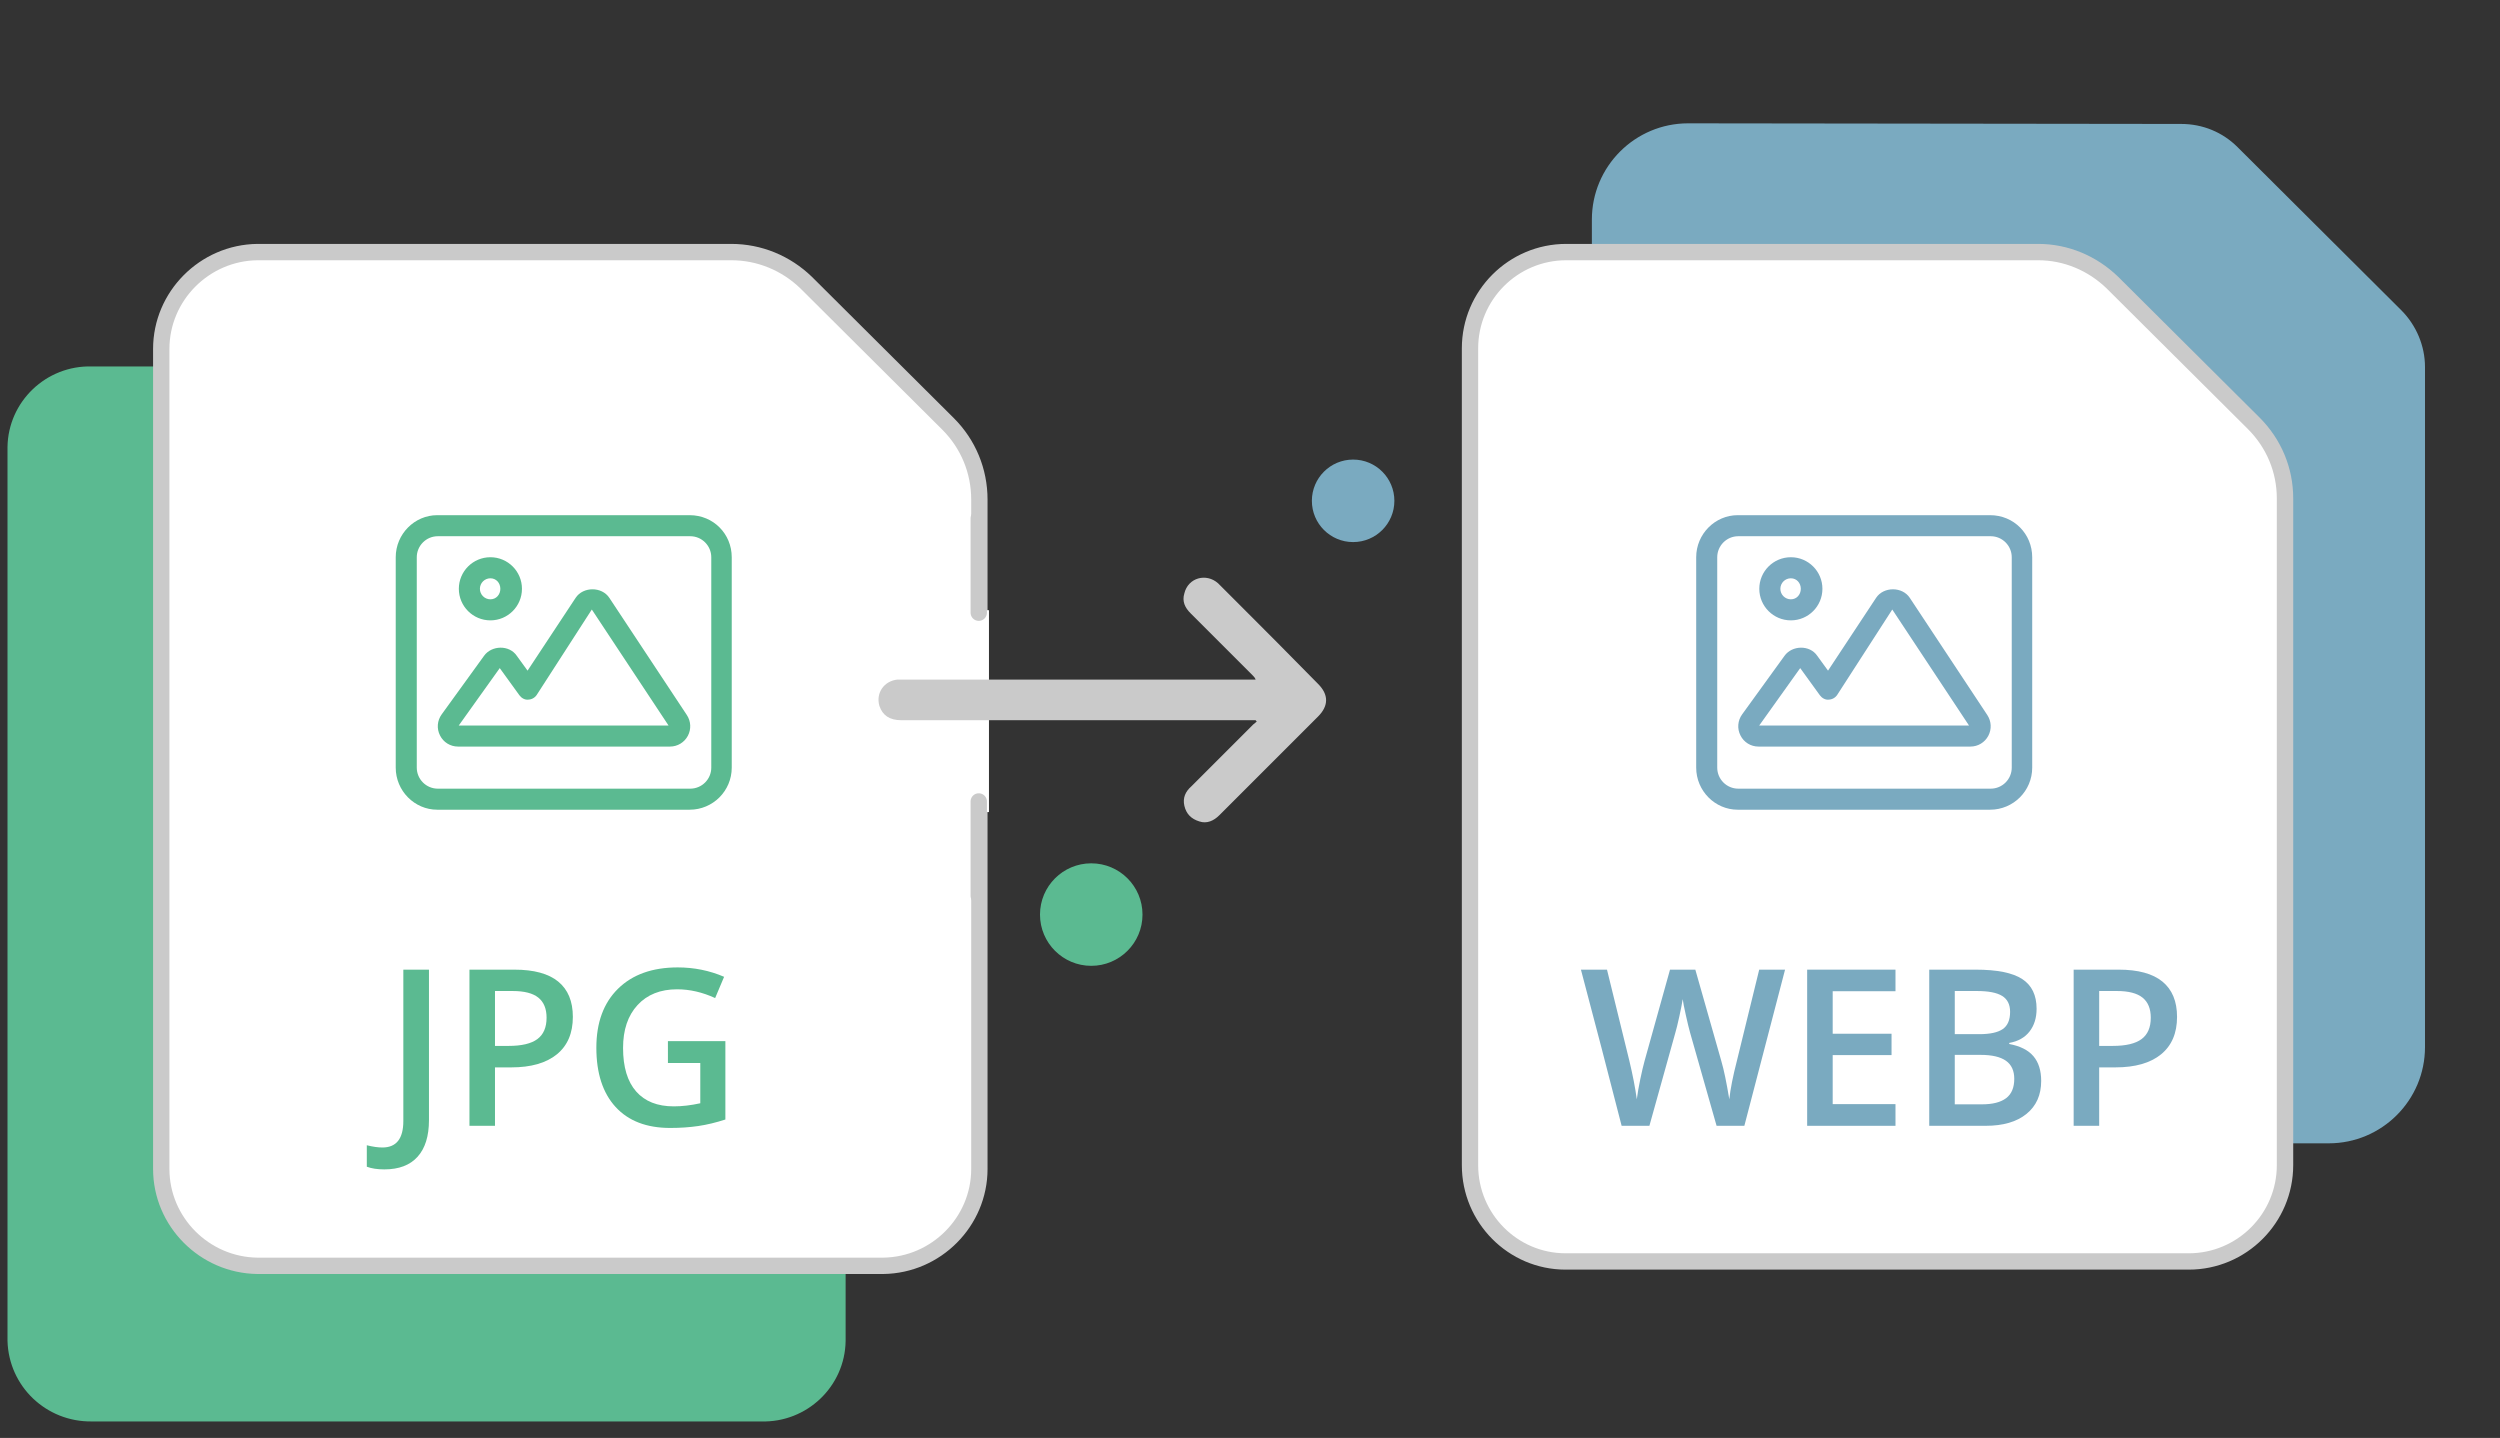 <?xml version="1.0" encoding="utf-8"?>
<!-- Generator: Adobe Illustrator 16.0.2, SVG Export Plug-In . SVG Version: 6.00 Build 0)  -->
<!DOCTYPE svg PUBLIC "-//W3C//DTD SVG 1.1//EN" "http://www.w3.org/Graphics/SVG/1.1/DTD/svg11.dtd">
<svg version="1.1" id="Layer_1" xmlns="http://www.w3.org/2000/svg" xmlns:xlink="http://www.w3.org/1999/xlink" x="0px" y="0px"
	 width="612px" height="352px" viewBox="0 0 612 352" enable-background="new 0 0 612 352" xml:space="preserve">
<rect x="0" y="0" width="612" height="352" fill="#333333" stroke="none"/>
<g>
	<rect y="-7.6" fill="none" width="612" height="367.2"/>
	<path id="Path_101390" fill="#7AAAC0" d="M413.253,30.191c-13.005,0-23.563,10.557-23.563,23.562l0,0v202.572
		c0,13.005,10.56,23.562,23.563,23.562h156.825c13.005,0,23.562-10.557,23.562-23.562V89.861c0-5.202-2.142-10.252-5.813-13.924
		l-40.086-39.933c-3.675-3.672-8.568-5.661-13.771-5.661L413.253,30.191L413.253,30.191z"/>
	<rect y="-7.6" fill="none" width="612" height="367.2"/>
	<path id="Path_101359" fill="#5BBA91" d="M207.009,109.445v218.792c-0.153,11.172-9.486,20.043-20.655,19.734H22.491
		c-11.169,0.153-20.349-8.563-20.655-19.734V109.445c0.153-11.17,9.486-20.043,20.655-19.737h163.863
		C197.523,89.402,206.703,98.275,207.009,109.445z"/>
	<path fill="#FFFFFF" d="M39.474,286.16V85.424c0-13.005,10.557-23.563,23.562-23.715H179.01c6.885,0,13.464,2.754,18.36,7.497
		l34.731,34.578c4.896,4.896,7.65,11.475,7.65,18.513V286.16c0,13.005-10.557,23.563-23.562,23.715H63.036
		C50.031,309.723,39.474,299.165,39.474,286.16z"/>
	<path fill="#CACACA" d="M216.189,311.875H63.036c-14.105-0.166-25.562-11.702-25.562-25.715V85.424
		c0-14.014,11.457-25.549,25.539-25.715h115.998c7.372,0,14.386,2.863,19.751,8.061l34.75,34.598
		c5.314,5.314,8.239,12.391,8.239,19.93V286.16c0,14.013-11.457,25.549-25.539,25.715
		C216.205,311.875,216.197,311.875,216.189,311.875z M63.036,63.709C51.157,63.85,41.474,73.59,41.474,85.424V286.16
		c0,11.833,9.683,21.574,21.585,21.715h153.117c11.897-0.146,21.575-9.885,21.575-21.715V122.297c0-6.47-2.509-12.543-7.064-17.099
		l-34.728-34.575c-4.596-4.452-10.622-6.915-16.949-6.915L63.036,63.709L63.036,63.709z"/>
	<g>
		<g>
			<g>
				<g>
					<g>
						<g>
							<g>
								<defs>
									<rect id="SVGID_1_" y="-7.6" width="612" height="367.2"/>
								</defs>
								<clipPath id="SVGID_2_">
									<use xlink:href="#SVGID_1_"  overflow="visible"/>
								</clipPath>
								
									<line id="Line_6856" clip-path="url(#SVGID_2_)" fill="none" stroke="#FFFFFF" stroke-width="5" x1="239.598" y1="149.378" x2="239.598" y2="198.797"/>
							</g>
						</g>
					</g>
				</g>
			</g>
		</g>
	</g>
	<g>
		<g>
			<g>
				<g>
					<g>
						<g>
							<g>
								<defs>
									<rect id="SVGID_3_" y="-7.6" width="612" height="367.2"/>
								</defs>
								<clipPath id="SVGID_4_">
									<use xlink:href="#SVGID_3_"  overflow="visible"/>
								</clipPath>
								
									<line id="Line_6857" clip-path="url(#SVGID_4_)" fill="none" stroke="#CACACA" stroke-width="4" stroke-linecap="round" x1="239.598" y1="196.195" x2="239.598" y2="219.299"/>
							</g>
						</g>
					</g>
				</g>
			</g>
		</g>
	</g>
	<g>
		<g>
			<g>
				<g>
					<g>
						<g>
							<g>
								<defs>
									<rect id="SVGID_5_" y="-7.6" width="612" height="367.2"/>
								</defs>
								<clipPath id="SVGID_6_">
									<use xlink:href="#SVGID_5_"  overflow="visible"/>
								</clipPath>
								
									<line id="Line_6858" clip-path="url(#SVGID_6_)" fill="none" stroke="#CACACA" stroke-width="4" stroke-linecap="round" x1="239.598" y1="126.887" x2="239.598" y2="149.99"/>
							</g>
						</g>
					</g>
				</g>
			</g>
		</g>
	</g>
	<rect y="-7.6" fill="none" width="612" height="367.2"/>
	<g id="Path_101552">
		<path fill="#FFFFFF" d="M359.855,285.242V85.271c0-13.006,10.56-23.563,23.563-23.563h115.515c6.888,0,13.313,2.754,18.207,7.497
			l34.578,34.425c4.896,4.896,7.65,11.475,7.65,18.36v163.251c0,13.005-10.563,23.562-23.563,23.562h-152.54
			C370.26,308.805,359.855,298.247,359.855,285.242z"/>
		<path fill="#CACACA" d="M535.806,310.805H383.265c-14.011,0-25.406-11.468-25.406-25.563V85.271
			c0-14.096,11.47-25.563,25.563-25.563h115.515c7.273,0,14.233,2.863,19.604,8.061l34.598,34.444
			c5.313,5.313,8.239,12.336,8.239,19.778v163.251C561.368,299.337,549.9,310.805,535.806,310.805z M383.418,63.709
			c-11.892,0-21.563,9.673-21.563,21.563v199.971c0,11.889,9.604,21.562,21.406,21.562h152.541c11.893,0,21.563-9.673,21.563-21.562
			V121.991c0-6.373-2.511-12.392-7.064-16.946l-34.575-34.421c-4.596-4.452-10.563-6.915-16.796-6.915H383.418L383.418,63.709z"/>
	</g>
	<rect y="-7.6" fill="none" width="612" height="367.2"/>
	<rect y="-7.6" fill="none" width="612" height="367.2"/>
	<rect y="-7.6" fill="none" width="612" height="367.2"/>
	<rect y="-7.6" fill="none" width="612" height="367.2"/>
	<circle fill="#5BBA91" cx="267.138" cy="223.889" r="12.546"/>
	<rect y="-7.6" fill="none" width="612" height="367.2"/>
	<circle fill="#7AAAC0" cx="331.245" cy="122.603" r="10.098"/>
	<g enable-background="new    ">
		<path fill="#5BBA91" d="M94.083,286.267c-1.708,0-3.138-0.218-4.288-0.653v-5.256c1.464,0.366,2.737,0.549,3.817,0.549
			c3.417,0,5.125-2.161,5.125-6.484v-37.051h6.275v36.842c0,3.904-0.928,6.89-2.785,8.955
			C100.372,285.234,97.656,286.267,94.083,286.267z"/>
		<path fill="#5BBA91" d="M140.234,248.929c0,3.991-1.308,7.051-3.922,9.178s-6.336,3.189-11.165,3.189h-3.974v14.303h-6.25v-38.228
			h11.008c4.776,0,8.354,0.977,10.733,2.929S140.234,245.128,140.234,248.929z M121.172,256.04h3.32c3.208,0,5.561-0.558,7.06-1.673
			c1.499-1.115,2.249-2.859,2.249-5.229c0-2.196-0.671-3.835-2.013-4.916c-1.343-1.081-3.435-1.621-6.275-1.621h-4.34V256.04z"/>
		<path fill="#5BBA91" d="M163.505,254.863h14.067v19.192c-2.301,0.75-4.51,1.281-6.628,1.596c-2.118,0.313-4.406,0.471-6.864,0.471
			c-5.788,0-10.25-1.713-13.387-5.139c-3.138-3.425-4.707-8.258-4.707-14.499c0-6.152,1.769-10.969,5.308-14.446
			s8.411-5.216,14.617-5.216c3.991,0,7.774,0.767,11.348,2.301l-2.196,5.203c-3.103-1.429-6.206-2.144-9.309-2.144
			c-4.079,0-7.304,1.281-9.674,3.843c-2.371,2.563-3.556,6.066-3.556,10.512c0,4.672,1.067,8.224,3.203,10.655
			c2.135,2.432,5.208,3.647,9.217,3.647c2.022,0,4.184-0.253,6.485-0.759v-9.857h-7.923V254.863z"/>
	</g>
	<g enable-background="new    ">
		<path fill="#7AAAC0" d="M427.018,275.598h-6.799l-6.484-22.801c-0.279-0.993-0.627-2.427-1.045-4.301
			c-0.419-1.874-0.672-3.177-0.759-3.909c-0.175,1.115-0.458,2.563-0.851,4.341c-0.392,1.777-0.719,3.103-0.98,3.974l-6.327,22.696
			h-6.798l-4.942-19.14l-5.021-19.088h6.381l5.465,22.277c0.854,3.574,1.464,6.729,1.83,9.466c0.191-1.481,0.479-3.138,0.862-4.968
			c0.384-1.831,0.732-3.313,1.046-4.445l6.223-22.33h6.197l6.381,22.435c0.609,2.074,1.254,5.177,1.935,9.309
			c0.261-2.493,0.889-5.665,1.882-9.518l5.439-22.226h6.328L427.018,275.598z"/>
		<path fill="#7AAAC0" d="M464.016,275.598h-21.623V237.37h21.623v5.282h-15.374v10.406h14.407v5.229h-14.407v12.002h15.374V275.598
			z"/>
		<path fill="#7AAAC0" d="M472.279,237.37h11.348c5.264,0,9.068,0.768,11.413,2.301c2.345,1.534,3.517,3.957,3.517,7.27
			c0,2.231-0.574,4.088-1.725,5.569c-1.151,1.481-2.808,2.414-4.969,2.798v0.261c2.684,0.506,4.658,1.504,5.922,2.994
			s1.896,3.509,1.896,6.053c0,3.435-1.199,6.123-3.596,8.067c-2.396,1.943-5.73,2.915-10.001,2.915h-13.806V237.37z
			 M478.528,253.163h6.014c2.614,0,4.523-0.414,5.727-1.242c1.202-0.827,1.804-2.235,1.804-4.223c0-1.795-0.649-3.094-1.947-3.896
			c-1.299-0.802-3.36-1.203-6.185-1.203h-5.412V253.163z M478.528,258.235v12.106h6.642c2.614,0,4.588-0.501,5.922-1.503
			c1.334-1.003,2-2.584,2-4.746c0-1.987-0.68-3.46-2.039-4.419c-1.359-0.958-3.426-1.438-6.197-1.438H478.528z"/>
		<path fill="#7AAAC0" d="M532.941,248.928c0,3.991-1.308,7.051-3.922,9.178c-2.615,2.127-6.337,3.189-11.166,3.189h-3.974v14.303
			h-6.249V237.37h11.008c4.775,0,8.354,0.977,10.733,2.929S532.941,245.127,532.941,248.928z M513.88,256.039h3.32
			c3.208,0,5.561-0.558,7.06-1.673c1.5-1.115,2.249-2.859,2.249-5.229c0-2.196-0.671-3.835-2.013-4.916
			c-1.344-1.081-3.436-1.621-6.275-1.621h-4.341V256.039z"/>
	</g>
	<path fill="#CACACA" d="M307.377,176.306c-0.459,0-0.768,0-1.227,0c-28.458,0-57.066,0-85.524,0c-2.907,0-4.59-1.224-5.355-3.519
		c-0.918-3.213,1.224-6.12,4.437-6.426c0.459,0,0.918,0,1.377,0c28.305,0,56.61,0,84.915,0c0.459,0,0.765,0,1.377,0
		c-0.153-0.459-0.459-0.766-0.768-1.071c-5.047-5.049-10.098-10.099-15.146-15.147c-1.377-1.377-2.142-2.906-1.53-4.896
		c0.918-3.825,5.355-5.05,8.262-2.448c1.377,1.377,2.754,2.754,4.131,4.131c6.885,6.885,13.614,13.617,20.349,20.502
		c2.604,2.602,2.604,5.355,0,7.957c-8.106,8.108-16.218,16.218-24.174,24.173c-1.377,1.377-3.06,2.143-4.896,1.525
		c-1.989-0.607-3.213-1.836-3.672-3.822s0.306-3.521,1.683-4.74c5.049-5.053,10.098-10.104,15.146-15.147
		c0.311-0.306,0.612-0.459,0.918-0.765C307.53,176.611,307.53,176.459,307.377,176.306z"/>
	<g>
		<path fill="#7AAAC0" d="M438.405,151.866c4.262,0,7.723-3.46,7.723-7.728c0-4.266-3.461-7.727-7.723-7.727
			c-4.271,0-7.729,3.462-7.729,7.727C430.68,148.406,434.139,151.866,438.405,151.866z M438.405,141.566
			c1.419,0,2.432,1.154,2.432,2.574c0,1.418-1.018,2.573-2.432,2.573c-1.418,0-2.572-1.155-2.572-2.573
			S436.985,141.566,438.405,141.566z"/>
		<path fill="#7AAAC0" d="M467.521,146.359c-1.836-2.797-6.424-2.789-8.249-0.012l-11.773,17.827l-2.643-3.641
			c-1.833-2.703-6.146-2.578-7.999,0l-10.386,14.35c-1.099,1.516-1.252,3.497-0.406,5.15c0.831,1.678,2.529,2.727,4.406,2.727
			h51.899c1.837,0,3.51-1.013,4.371-2.638c0.854-1.608,0.758-3.558-0.248-5.078L467.521,146.359z M430.649,177.617v-0.003
			l10.043-14.063l4.813,6.652c0.499,0.682,1.337,1.164,2.137,1.068c0.851-0.022,1.627-0.444,2.103-1.156l13.484-20.906
			l18.788,28.404L430.649,177.617L430.649,177.617z"/>
		<path fill="#7AAAC0" d="M487.18,126.116h-61.794c-5.541,0-10.158,4.614-10.158,10.302v51.5c0,5.688,4.611,10.299,10.158,10.299
			h61.797c5.691,0,10.303-4.609,10.303-10.299v-51.5C497.484,130.725,493.012,126.116,487.18,126.116z M487.33,193.064h-61.804
			c-2.836,0-5.147-2.313-5.147-5.15v-51.498c0-2.835,2.313-5.148,5.151-5.148h61.798c2.835,0,5.146,2.313,5.146,5.148l0.002,51.498
			C492.478,190.751,490.165,193.064,487.33,193.064z"/>
	</g>
	<g>
		<path fill="#5BBA91" d="M120.052,151.866c4.262,0,7.723-3.46,7.723-7.728c0-4.266-3.461-7.727-7.723-7.727
			c-4.269,0-7.728,3.462-7.728,7.727C112.326,148.406,115.785,151.866,120.052,151.866z M120.052,141.566
			c1.419,0,2.432,1.154,2.432,2.574c0,1.418-1.018,2.573-2.432,2.573c-1.418,0-2.572-1.155-2.572-2.573
			S118.632,141.566,120.052,141.566z"/>
		<path fill="#5BBA91" d="M149.168,146.359c-1.834-2.797-6.422-2.789-8.249-0.012l-11.773,17.827l-2.643-3.641
			c-1.833-2.703-6.145-2.578-7.999,0l-10.384,14.35c-1.099,1.516-1.252,3.497-0.408,5.15c0.832,1.678,2.531,2.727,4.408,2.727
			h51.899c1.837,0,3.51-1.013,4.371-2.638c0.854-1.608,0.758-3.558-0.248-5.078L149.168,146.359z M112.296,177.617v-0.003
			l10.043-14.063l4.813,6.652c0.499,0.682,1.337,1.164,2.137,1.067c0.849-0.021,1.627-0.443,2.101-1.155l13.486-20.906
			l18.788,28.405L112.296,177.617L112.296,177.617z"/>
		<path fill="#5BBA91" d="M168.826,126.116h-61.794c-5.541,0-10.158,4.614-10.158,10.302v51.5c0,5.688,4.611,10.299,10.158,10.299
			h61.797c5.691,0,10.301-4.609,10.301-10.299v-51.5C179.131,130.725,174.658,126.116,168.826,126.116z M168.977,193.064h-61.804
			c-2.836,0-5.147-2.313-5.147-5.15v-51.498c0-2.835,2.313-5.148,5.151-5.148h61.798c2.835,0,5.146,2.313,5.146,5.148l0.002,51.498
			C174.124,190.751,171.812,193.064,168.977,193.064z"/>
	</g>
</g>
</svg>

